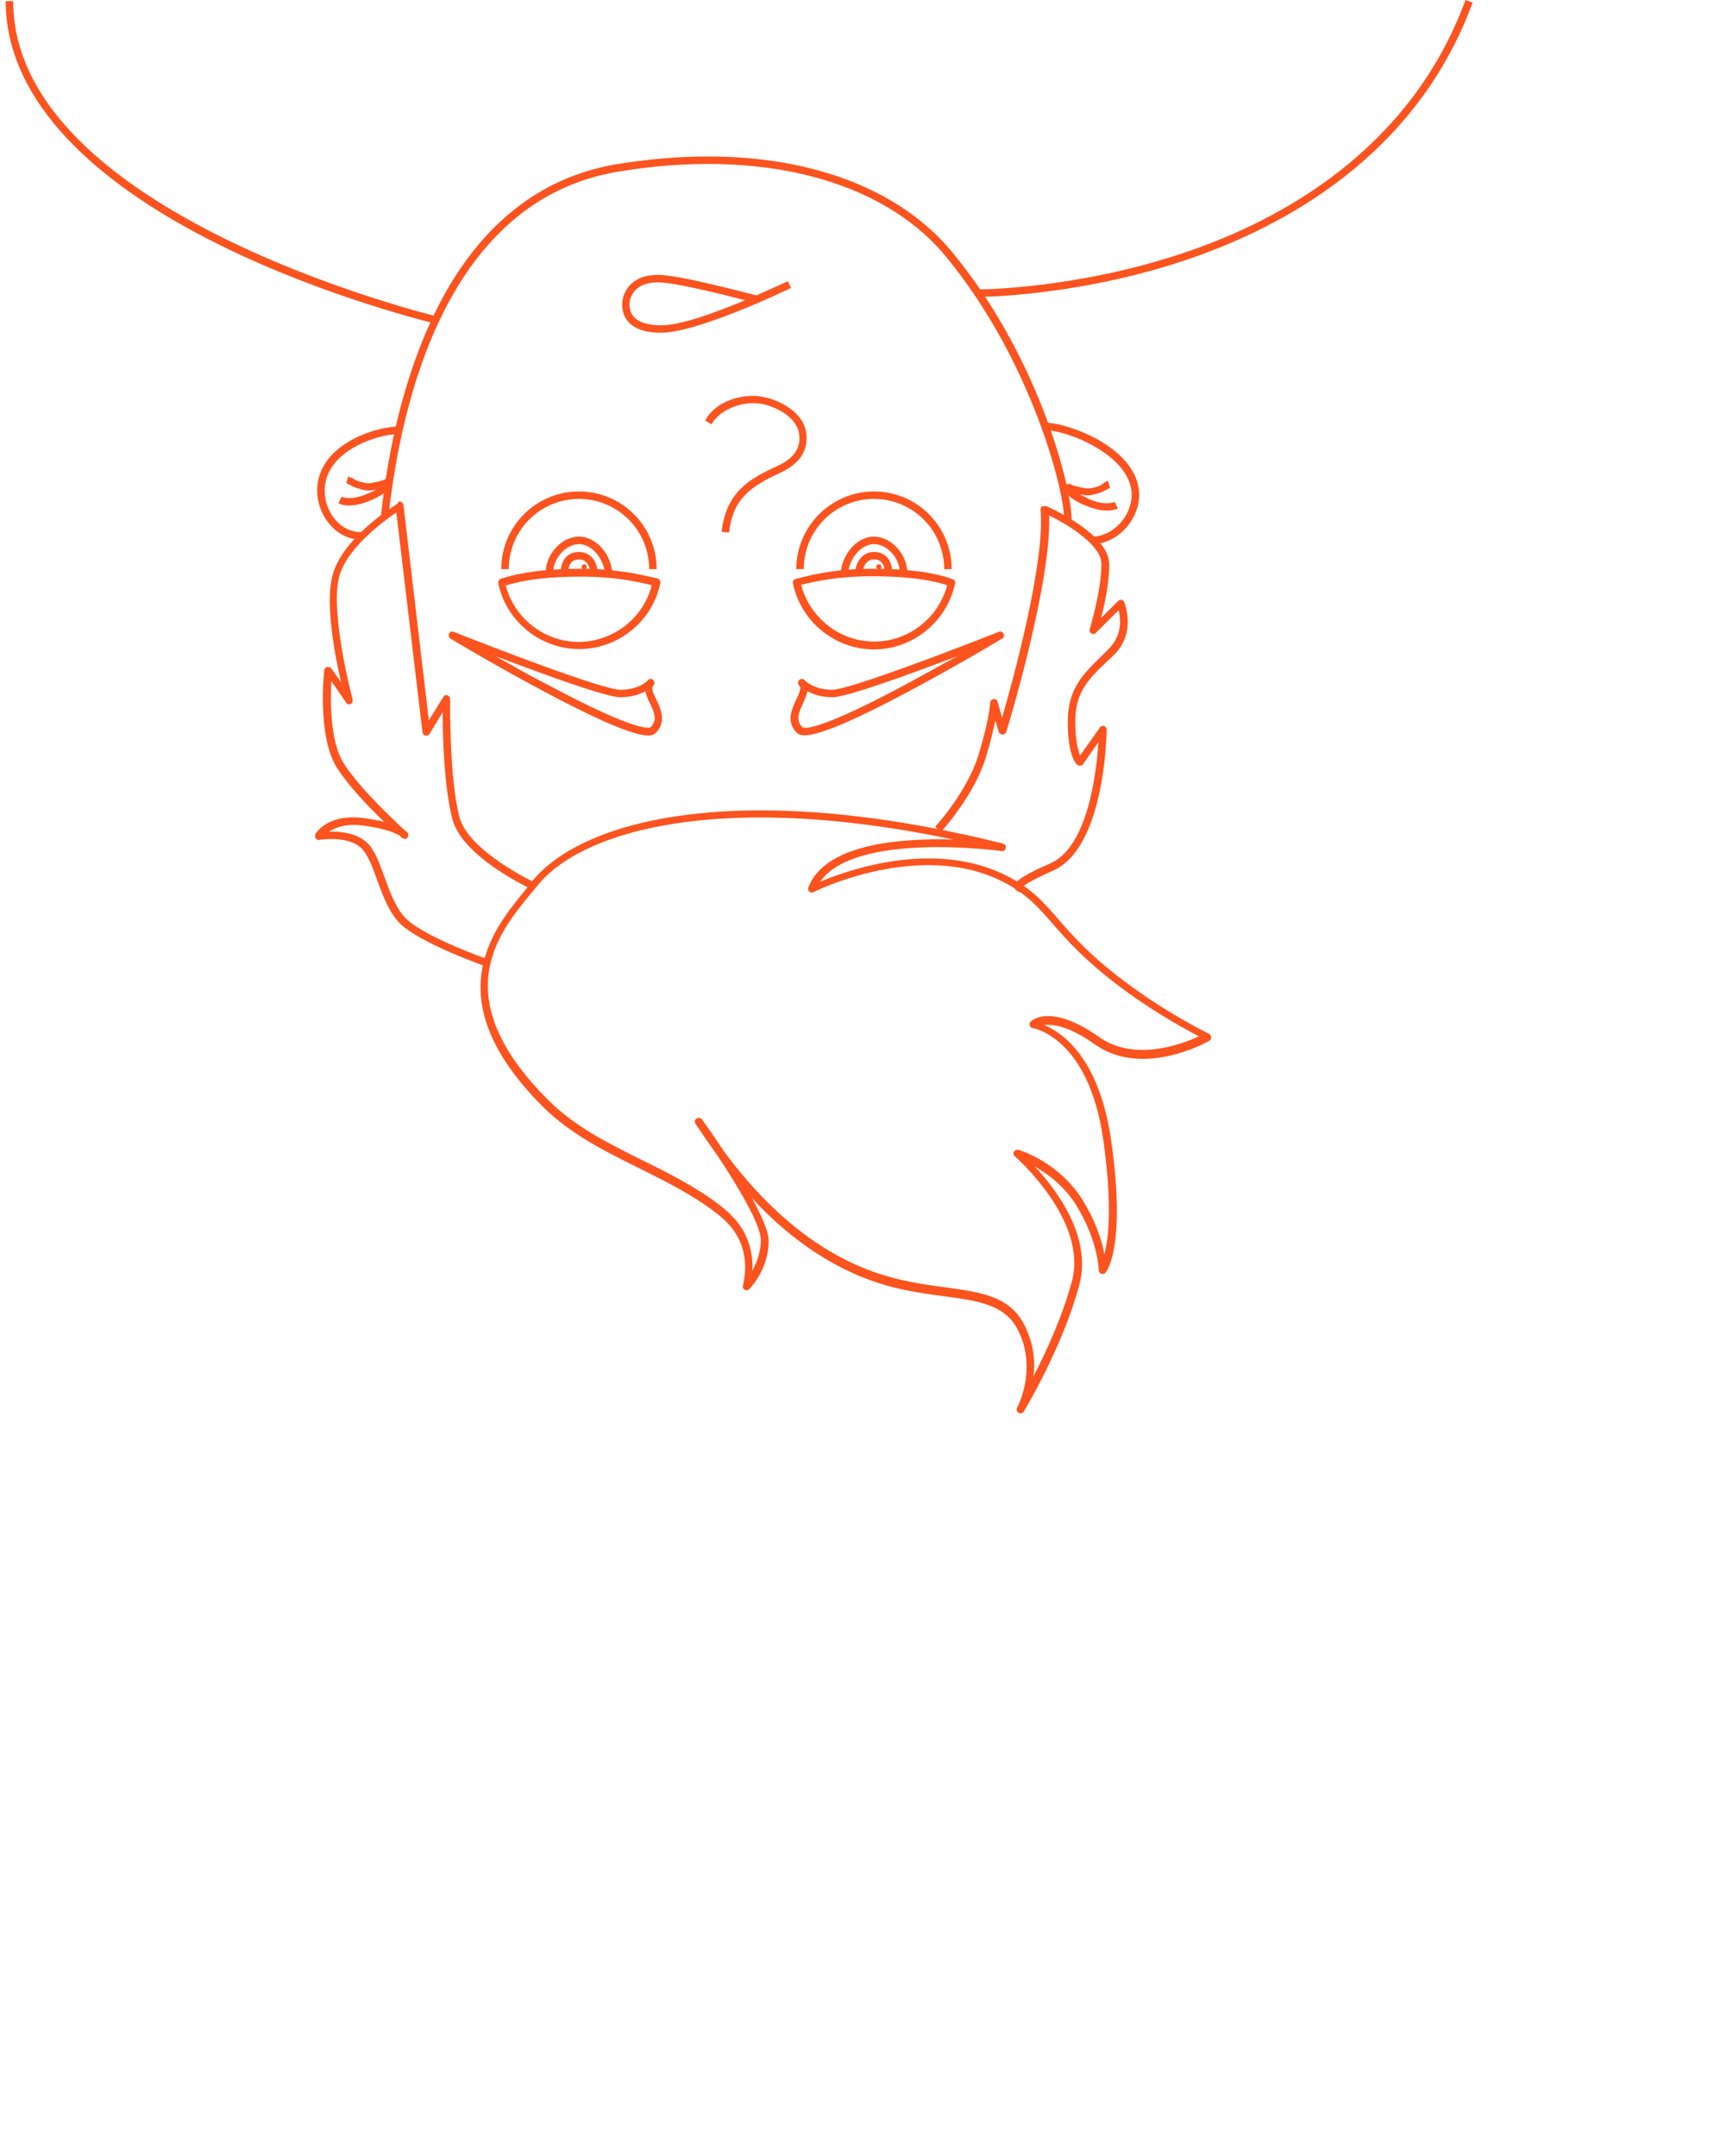 <?xml version="1.0" encoding="UTF-8"?> <svg xmlns="http://www.w3.org/2000/svg" width="286" height="357" viewBox="0 0 286 357" fill="none"> <path d="M242.698 9.25229e-05L243.873 0.433C234.596 25.666 212.827 37.54 196.253 43.106C178.318 49.105 162.3 49.167 162.114 49.167L162.114 47.93C162.3 47.93 178.132 47.868 195.881 41.931C212.208 36.489 233.607 24.738 242.698 9.25229e-05Z" fill="#FC531F"></path> <path d="M0.946 0.186L2.183 0.186C2.183 35.437 71.821 52.259 72.501 52.444L72.192 53.62C72.006 53.558 54.195 49.352 36.631 40.694C13.315 29.191 0.946 15.214 0.946 0.186Z" fill="#FC531F"></path> <path d="M173.122 70.008C176.957 70.008 188.646 74.276 188.646 81.945C188.646 86.212 184.935 90.108 180.853 90.108L180.853 88.871C184.255 88.871 187.409 85.531 187.409 81.945C187.409 75.451 176.771 71.245 173.122 71.245L173.122 70.008Z" fill="#FC531F"></path> <path d="M183.513 79.656L183.822 80.831C183.574 80.893 183.389 81.017 183.142 81.14C182.894 81.264 182.585 81.45 182.276 81.573C181.657 81.759 181.101 81.944 180.544 82.006C180.173 82.068 179.493 82.006 178.874 81.883C179.307 82.13 179.678 82.316 179.987 82.439L180.173 82.563C181.843 83.367 183.513 83.552 184.626 83.12L185.121 84.233C183.08 85.037 180.668 84.109 179.678 83.676L179.493 83.614C178.38 83.12 176.772 82.316 176.339 81.079C176.215 80.769 176.339 80.46 176.586 80.275C176.833 80.089 177.204 80.089 177.452 80.275C177.761 80.46 179.802 80.955 180.359 80.893C180.853 80.831 181.348 80.707 181.905 80.522C182.09 80.46 182.338 80.336 182.523 80.213C182.771 79.965 183.08 79.718 183.513 79.656Z" fill="#FC531F"></path> <path d="M144.735 81.388C151.848 81.388 157.599 87.139 157.599 94.252L156.362 94.252C156.362 87.82 151.167 82.625 144.735 82.625C138.304 82.625 133.109 87.82 133.109 94.252L131.872 94.252C131.872 87.139 137.685 81.388 144.735 81.388Z" fill="#FC531F"></path> <path d="M144.736 88.871C147.58 88.871 150.24 91.778 150.24 94.808L149.003 94.808C149.003 92.396 146.9 90.108 144.736 90.108C142.447 90.108 140.468 92.829 140.468 95.056L139.231 95.056C139.293 92.211 141.643 88.871 144.736 88.871Z" fill="#FC531F"></path> <path d="M144.736 91.407C146.962 91.407 147.766 93.2 147.766 94.87L146.529 94.87C146.529 94.004 146.282 92.644 144.736 92.644C143.375 92.644 142.88 94.004 142.88 94.87L141.643 94.87C141.643 93.2 142.757 91.407 144.736 91.407Z" fill="#FC531F"></path> <path d="M145.106 93.881C145.106 93.633 145.292 93.448 145.539 93.448C145.787 93.448 145.972 93.633 145.972 93.881C145.972 94.128 145.787 94.314 145.539 94.314C145.23 94.252 145.106 94.066 145.106 93.881Z" fill="#FC531F"></path> <path d="M144.55 94.19C150.116 94.19 154.569 94.746 157.785 95.921C158.094 96.045 158.28 96.354 158.156 96.664C156.795 102.972 151.168 107.548 144.736 107.548C138.242 107.548 132.614 102.91 131.315 96.602C131.254 96.293 131.439 95.921 131.81 95.86L132.305 95.736C134.779 95.118 138.551 94.19 144.55 94.19ZM156.857 96.911C153.827 95.921 149.683 95.427 144.55 95.427C138.799 95.427 135.212 96.231 132.676 96.849C134.098 102.292 139.046 106.25 144.798 106.25C150.425 106.25 155.435 102.353 156.857 96.911Z" fill="#FC531F"></path> <path d="M124.698 65.556C125.131 65.556 125.626 65.617 126.059 65.679C128.594 66.05 132.861 67.968 133.48 71.493C133.975 74.461 132.552 76.749 129.213 78.296C123.956 80.708 121.358 82.81 120.74 88.191L119.503 88.067C120.245 81.573 123.956 79.347 128.718 77.182C131.563 75.884 132.738 74.09 132.305 71.678C131.81 68.957 128.285 67.225 125.935 66.854C123.152 66.421 119.379 67.597 117.833 70.256L116.782 69.637C118.266 66.854 121.729 65.556 124.698 65.556Z" fill="#FC531F"></path> <path d="M173.123 83.8C173.184 83.8 173.308 83.8 173.37 83.862C173.803 84.047 183.698 88.438 183.698 93.448C183.698 96.478 182.956 100.065 182.337 102.353L185.182 99.508C185.306 99.385 185.553 99.323 185.739 99.323C185.924 99.385 186.11 99.508 186.172 99.694C186.234 99.88 188.213 104.703 184.564 108.352C184.131 108.785 183.698 109.218 183.265 109.589C180.358 112.372 178.07 114.599 178.07 119.423C178.07 122.7 178.565 124.37 178.874 125.112L182.152 120.474C182.337 120.227 182.585 120.165 182.832 120.227C183.08 120.288 183.265 120.536 183.265 120.845C183.265 121.649 182.956 140.388 174.421 144.16C170.834 145.768 169.721 146.511 169.412 146.82L169.412 147.809C168.855 147.809 168.175 147.624 168.051 147.005C167.928 146.325 168.237 145.459 173.927 142.985C180.173 140.264 181.595 127.895 181.905 122.886L179.369 126.535C179.183 126.782 178.812 126.906 178.503 126.72C178.194 126.535 176.833 125.298 176.833 119.423C176.833 114.042 179.431 111.568 182.399 108.662C182.832 108.29 183.203 107.858 183.636 107.425C185.863 105.198 185.615 102.415 185.244 101.055L181.472 104.827C181.286 105.013 180.977 105.075 180.729 104.889C180.482 104.765 180.358 104.456 180.482 104.147C180.482 104.085 182.399 97.9 182.399 93.386C182.399 90.232 176.833 86.892 173.741 85.346C174.174 96.293 167 120.165 166.629 121.216C166.567 121.463 166.32 121.649 166.01 121.649C165.763 121.649 165.516 121.463 165.392 121.216L164.835 119.299C164.526 120.721 164.093 122.7 163.289 125.36C161.372 131.668 156.053 137.543 155.806 137.79L154.878 136.925C154.94 136.863 160.259 130.988 162.052 124.989C163.908 118.928 163.97 116.392 163.97 116.392C163.97 116.083 164.217 115.836 164.526 115.774C164.835 115.712 165.145 115.897 165.206 116.207L165.949 118.866C167.804 112.496 173.123 92.953 172.319 84.418C172.319 84.171 172.38 83.985 172.566 83.862C172.875 83.862 172.999 83.8 173.123 83.8Z" fill="#FC531F"></path> <path d="M66.131 70.627L66.131 71.864C62.606 71.864 53.762 74.647 53.762 81.264C53.762 84.604 56.174 88.129 59.823 88.129L59.823 89.366C55.493 89.366 52.525 85.16 52.525 81.264C52.525 73.657 62.111 70.627 66.131 70.627Z" fill="#FC531F"></path> <path d="M57.658 78.914C58.029 79.038 58.339 79.223 58.648 79.347C58.895 79.471 59.081 79.594 59.266 79.656C59.823 79.842 60.318 79.965 60.812 80.027C61.431 80.089 63.41 79.594 63.719 79.409C63.967 79.223 64.338 79.223 64.585 79.409C64.832 79.594 64.956 79.965 64.832 80.213C64.399 81.45 62.791 82.192 61.678 82.748L61.493 82.81C60.503 83.243 58.091 84.233 56.05 83.367L56.545 82.254C57.658 82.687 59.266 82.501 60.998 81.697L61.184 81.635C61.493 81.512 61.864 81.326 62.297 81.079C61.616 81.202 60.998 81.264 60.627 81.202C60.07 81.141 59.514 80.955 58.895 80.769C58.586 80.646 58.277 80.522 58.029 80.337C57.782 80.213 57.535 80.089 57.349 80.027L57.658 78.914ZM64.399 80.46C64.461 80.46 64.461 80.46 64.399 80.46C64.461 80.46 64.461 80.46 64.399 80.46Z" fill="#FC531F"></path> <path d="M66.193 83.058C66.254 83.058 66.378 83.058 66.44 83.12C66.626 83.181 66.749 83.367 66.811 83.614L71.016 119.299L73.428 115.403C73.552 115.155 73.861 115.032 74.109 115.155C74.356 115.217 74.542 115.464 74.542 115.774C74.542 115.897 74.356 128.637 76.088 135.317C77.572 140.945 88.395 146.078 88.519 146.139L88.024 147.253C87.529 147.005 76.521 141.872 74.913 135.626C73.552 130.369 73.305 121.958 73.305 117.938L71.14 121.525C71.016 121.773 70.769 121.834 70.46 121.834C70.213 121.773 70.027 121.587 69.965 121.278L65.636 84.851C63.41 86.397 57.225 90.912 56.112 95.736C54.689 101.735 58.338 115.712 58.4 115.836C58.462 116.145 58.338 116.454 58.091 116.578C57.843 116.701 57.472 116.639 57.349 116.392L54.875 112.805C54.689 115.959 54.628 122.762 56.916 126.411C59.575 130.555 65.141 135.75 66.873 137.358C67.306 137.667 67.491 137.914 67.553 137.976C67.677 138.223 67.615 138.594 67.43 138.78C67.182 138.965 66.873 138.965 66.626 138.78C66.564 138.718 66.378 138.594 66.131 138.347C65.512 137.976 63.904 137.234 60.317 136.739C57.287 136.306 55.493 137.048 54.504 137.729C56.297 137.667 59.142 137.914 60.874 139.646C62.111 140.883 62.853 142.985 63.657 145.212C64.585 147.747 65.512 150.345 67.182 152.077C70.336 155.231 81.097 159.003 81.221 159.003L80.788 160.178C80.355 159.993 69.656 156.282 66.254 152.942C64.399 151.087 63.348 148.18 62.42 145.645C61.678 143.542 60.936 141.563 59.884 140.512C57.658 138.285 52.958 139.089 52.896 139.089C52.649 139.151 52.401 139.027 52.278 138.842C52.154 138.656 52.154 138.409 52.216 138.162C52.278 138.038 54.195 134.636 60.379 135.502C61.678 135.688 62.729 135.873 63.657 136.121C61.183 133.771 57.782 130.245 55.803 127.153C52.525 121.958 53.638 111.445 53.7 111.012C53.7 110.764 53.886 110.517 54.195 110.455C54.442 110.393 54.689 110.517 54.875 110.702L56.483 112.991C55.432 108.414 53.886 100.065 54.999 95.55C56.483 89.119 65.512 83.614 65.883 83.367C65.945 83.058 66.069 83.058 66.193 83.058Z" fill="#FC531F"></path> <path d="M126.059 134.203C137.314 134.203 150.735 135.873 166.134 139.708C166.443 139.769 166.629 140.079 166.567 140.45C166.505 140.759 166.196 141.006 165.887 140.945C165.639 140.883 141.582 137.667 135.83 146.016C140.654 143.975 155.064 138.965 166.938 145.15C170.896 147.191 172.813 149.417 175.287 152.262C177.761 155.107 180.915 158.694 187.409 163.394C191.49 166.363 195.819 168.96 200.272 171.249C200.458 171.372 200.582 171.558 200.582 171.805C200.582 172.052 200.458 172.238 200.272 172.362C199.839 172.609 189.264 178.546 181.348 172.98C177.019 169.888 174.359 169.579 172.937 169.764C175.967 171.001 182.028 175.207 184.007 188.812C186.543 206.562 183.203 210.644 183.079 210.767C182.894 210.953 182.647 211.015 182.399 210.953C182.152 210.891 182.028 210.644 181.966 210.396C181.966 210.334 181.904 205.572 178.256 199.635C176.277 196.419 173.494 194.378 171.391 193.203C174.978 197.038 180.853 204.83 178.75 212.746C175.905 223.322 169.597 233.65 169.535 233.774C169.35 234.083 168.979 234.145 168.67 233.959C168.36 233.774 168.299 233.403 168.422 233.155C168.484 233.093 172.009 226.414 168.36 219.859C166.196 216.024 161.867 215.406 156.362 214.664C153.518 214.293 150.364 213.86 146.962 212.932C138.922 210.644 131.377 205.82 124.512 198.398C126.12 201.305 127.295 203.964 127.295 205.511C127.295 210.211 124.203 213.365 124.079 213.489C123.894 213.674 123.585 213.736 123.337 213.612C123.09 213.489 122.966 213.179 123.028 212.932C123.585 210.52 123.523 208.232 122.781 206.191C121.791 203.532 119.998 201.924 118.513 200.81C114.494 197.718 110.041 195.554 105.712 193.389C100.207 190.668 94.456 187.823 89.879 183.246C72.192 165.559 81.592 154.056 86.602 147.871C87.034 147.376 87.406 146.882 87.715 146.449C93.157 139.275 106.268 134.203 126.059 134.203ZM157.847 139.027C145.787 136.492 135.15 135.379 125.935 135.379C106.639 135.379 93.961 140.264 88.766 146.943C88.395 147.376 88.024 147.871 87.591 148.366C82.458 154.674 73.861 165.25 90.745 182.133C95.198 186.586 100.578 189.245 106.268 192.09C110.659 194.255 115.174 196.481 119.256 199.635C120.183 200.377 122.719 202.295 123.894 205.572C124.451 207.119 124.698 208.726 124.574 210.458C125.255 209.221 125.997 207.428 125.997 205.325C125.997 202.851 122.224 196.481 118.884 191.472C117.648 189.74 116.411 187.947 115.174 186.091C114.988 185.782 115.05 185.411 115.359 185.225C115.607 185.04 116.04 185.102 116.225 185.349C116.411 185.597 118.019 187.823 119.936 190.73C128.038 201.676 137.252 208.665 147.271 211.448C150.549 212.375 153.703 212.808 156.486 213.179C162.3 213.983 166.938 214.602 169.412 218.993C171.205 222.209 171.453 225.425 171.143 227.96C173.184 224.002 175.905 218.127 177.513 212.19C180.235 202.109 168.175 191.595 168.051 191.472C167.804 191.286 167.742 190.977 167.927 190.73C168.051 190.482 168.36 190.359 168.67 190.42C168.917 190.482 175.411 192.461 179.307 198.769C181.595 202.48 182.523 205.696 182.894 207.737C183.574 205.139 184.255 199.635 182.708 188.751C180.296 171.743 171.082 170.259 171.02 170.259C170.772 170.197 170.587 170.073 170.525 169.826C170.463 169.579 170.525 169.393 170.649 169.208C170.772 169.084 173.865 165.992 182.028 171.743C187.903 175.887 195.758 172.918 198.541 171.62C194.397 169.455 190.377 166.981 186.605 164.26C179.987 159.436 176.833 155.849 174.297 152.942C171.947 150.221 170.092 148.119 166.32 146.14C152.466 138.904 134.902 147.624 134.717 147.747C134.469 147.871 134.222 147.809 134.036 147.686C133.851 147.5 133.789 147.253 133.851 147.005C136.572 139.708 149.188 138.78 157.847 139.027Z" fill="#FC531F"></path> <path d="M165.639 104.58C165.886 104.58 166.072 104.703 166.196 104.951C166.319 105.26 166.257 105.569 165.948 105.755C165.886 105.817 158.218 110.393 150.302 114.599C133.974 123.319 132.552 121.896 131.934 121.34C130.14 119.546 131.13 117.382 131.872 115.835C132.428 114.66 132.738 113.918 132.367 113.547C132.305 113.485 132.305 113.485 132.305 113.485C132.057 113.238 132.119 112.867 132.367 112.62C132.614 112.372 132.985 112.372 133.232 112.62L133.294 112.681C133.603 112.991 135.026 114.227 137.809 114.227C140.654 114.227 158.651 107.301 165.392 104.642C165.515 104.58 165.577 104.58 165.639 104.58ZM133.356 120.536C134.469 120.536 138.18 119.67 149.745 113.485C152.837 111.816 155.929 110.084 158.527 108.661C151.044 111.506 140.283 115.464 137.871 115.464C136.015 115.464 134.655 114.97 133.727 114.475C133.603 115.093 133.294 115.712 133.047 116.33C132.243 118.062 131.748 119.299 132.861 120.412C132.923 120.474 133.047 120.536 133.356 120.536Z" fill="#FC531F"></path> <path d="M108.99 45.518C112.453 45.518 123.523 48.486 125.255 48.919C128.223 47.621 130.388 46.631 130.45 46.569L131.006 47.682C130.388 47.992 115.545 55.104 109.484 55.104C106.825 55.104 104.908 54.423 103.856 53.063C102.929 51.826 102.929 50.342 103.176 49.29C103.609 47.868 104.846 45.518 108.99 45.518ZM123.399 49.723C119.812 48.796 111.711 46.755 108.99 46.755C106.454 46.755 104.908 47.744 104.351 49.6C104.289 49.847 103.98 51.208 104.846 52.321C105.65 53.372 107.258 53.867 109.484 53.867C112.638 53.929 118.637 51.702 123.399 49.723Z" fill="#FC531F"></path> <path d="M95.879 81.388C102.991 81.388 108.742 87.139 108.742 94.252L107.505 94.252C107.505 87.82 102.31 82.625 95.879 82.625C89.447 82.625 84.252 87.82 84.252 94.252L83.015 94.252C83.015 87.139 88.766 81.388 95.879 81.388Z" fill="#FC531F"></path> <path d="M95.878 88.871C98.97 88.871 101.382 92.211 101.382 95.056L100.145 95.056C100.145 92.829 98.166 90.108 95.878 90.108C93.714 90.108 91.611 92.458 91.611 94.808L90.374 94.808C90.374 91.778 93.033 88.871 95.878 88.871Z" fill="#FC531F"></path> <path d="M95.878 91.407C97.919 91.407 98.97 93.2 98.97 94.87L97.733 94.87C97.733 93.942 97.239 92.644 95.878 92.644C94.332 92.644 94.085 94.066 94.085 94.87L92.848 94.87C92.848 93.2 93.651 91.407 95.878 91.407Z" fill="#FC531F"></path> <path d="M97.177 93.881C97.177 93.633 96.991 93.448 96.744 93.448C96.496 93.448 96.311 93.633 96.311 93.881C96.311 94.128 96.496 94.314 96.744 94.314C96.991 94.252 97.177 94.066 97.177 93.881Z" fill="#FC531F"></path> <path d="M96.064 94.19C102.063 94.19 105.835 95.118 108.371 95.674L108.866 95.798C109.175 95.86 109.422 96.169 109.361 96.54C108.062 102.91 102.372 107.487 95.94 107.487C89.508 107.487 83.819 102.91 82.52 96.602C82.458 96.293 82.644 95.983 82.891 95.86C86.045 94.808 90.498 94.19 96.064 94.19ZM107.938 96.911C105.341 96.293 101.816 95.489 96.064 95.489C90.931 95.489 86.849 95.983 83.757 96.973C85.179 102.415 90.189 106.311 95.878 106.311C101.568 106.25 106.578 102.353 107.938 96.911Z" fill="#FC531F"></path> <path d="M74.913 104.58C74.975 104.58 75.037 104.58 75.16 104.642C81.84 107.301 99.836 114.228 102.743 114.228C105.588 114.228 107.01 112.991 107.258 112.681L107.32 112.62C107.567 112.372 107.938 112.372 108.185 112.62C108.433 112.867 108.433 113.238 108.247 113.485C108.247 113.485 108.247 113.547 108.185 113.547C107.814 113.98 108.124 114.722 108.68 115.836C109.422 117.382 110.412 119.546 108.618 121.34C108 121.958 106.639 123.319 90.25 114.599C82.334 110.393 74.665 105.817 74.604 105.755C74.356 105.569 74.233 105.26 74.356 104.951C74.48 104.703 74.727 104.58 74.913 104.58ZM102.743 115.465C100.331 115.465 89.57 111.506 82.087 108.662C84.684 110.146 87.715 111.878 90.869 113.485C105.959 121.525 107.629 120.536 107.752 120.412C108.866 119.299 108.433 118.062 107.567 116.33C107.258 115.712 107.01 115.093 106.887 114.475C105.959 114.97 104.598 115.465 102.743 115.465Z" fill="#FC531F"></path> <path d="M117.276 25.913C134.593 25.913 149.003 31.417 157.476 41.498C172.318 59.309 177.761 81.759 177.451 86.459L176.215 86.397C176.524 82.006 170.896 59.619 156.486 42.302C145.972 29.686 125.687 24.491 102.248 28.449C74.109 33.211 66.44 66.236 64.337 85.47L63.1 85.346C64.708 70.318 68.605 57.269 74.294 47.559C81.097 35.994 90.436 29.191 102.001 27.212C107.319 26.346 112.391 25.913 117.276 25.913Z" fill="#FC531F"></path> </svg> 